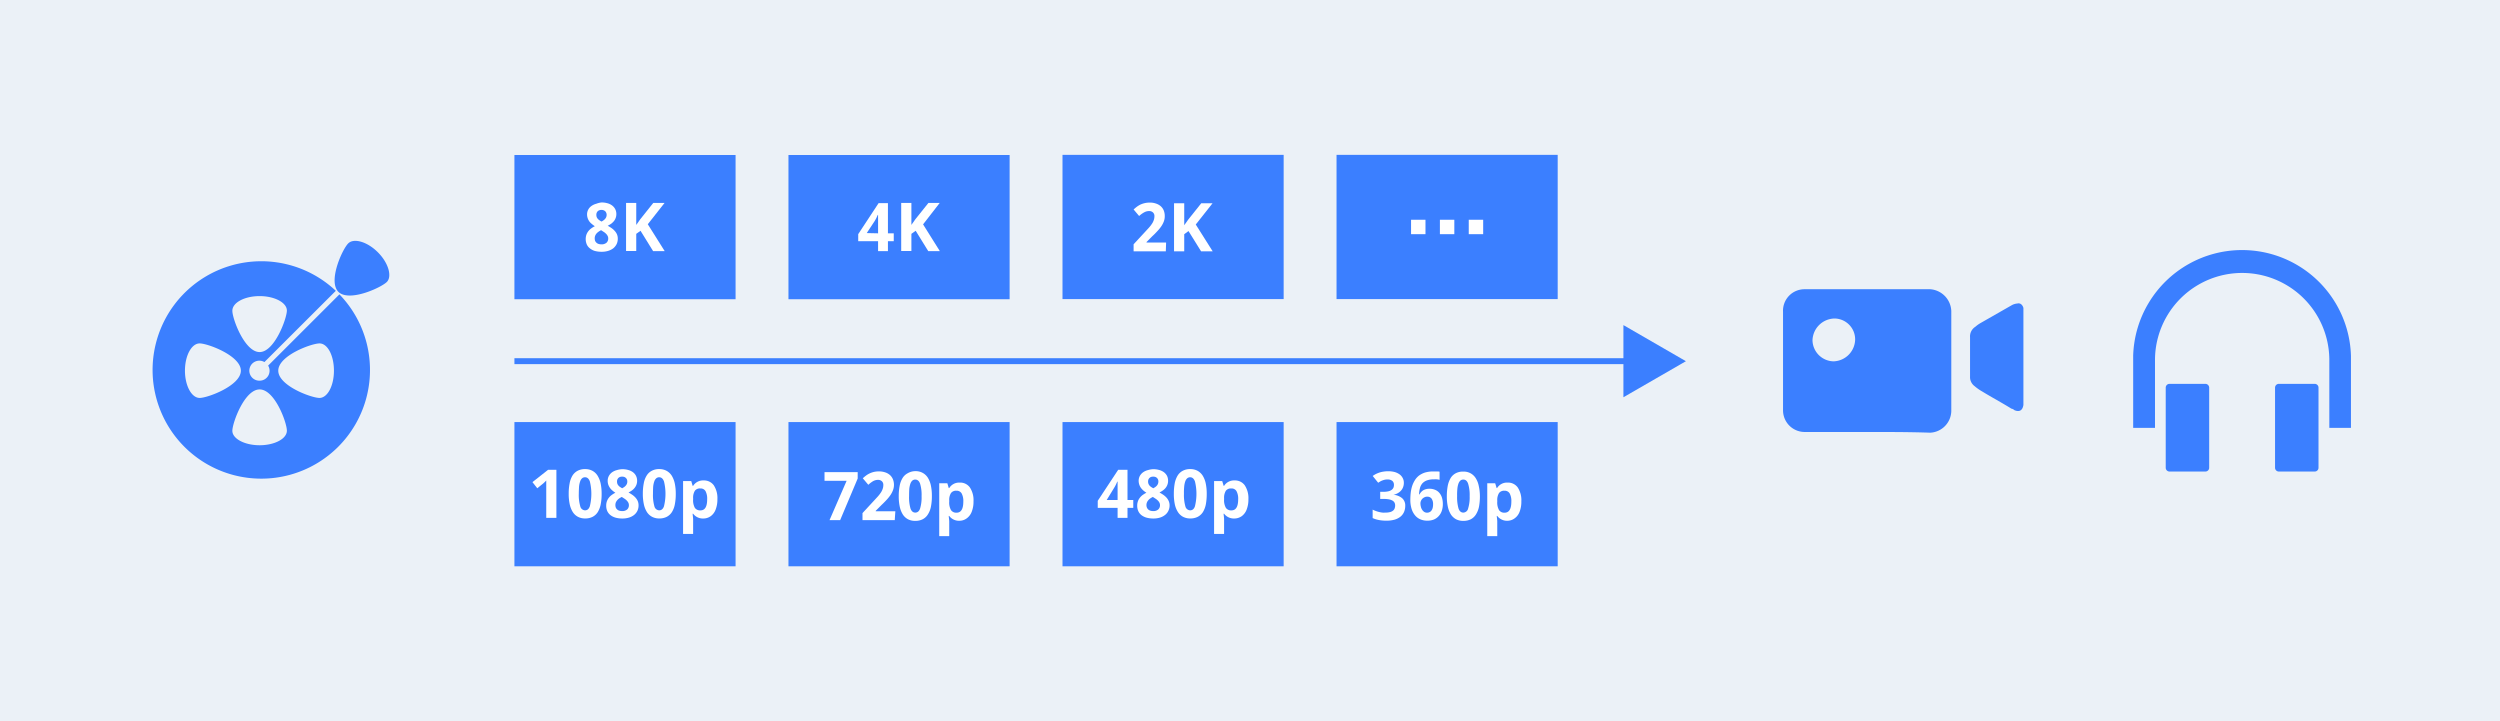 <svg id="图层_1" data-name="图层 1" xmlns="http://www.w3.org/2000/svg" viewBox="0 0 520 150"><defs><style>.cls-1{fill:#ebf1f7;}.cls-2{fill:#3b7fff;}.cls-3{fill:#fff;}</style></defs><title>画板 13</title><rect class="cls-1" width="520" height="150"/><path class="cls-2" d="M70.6,61.23,55.77,76.05A2.06,2.06,0,0,1,54,79.18,2.08,2.08,0,1,1,55,75.31L69.85,60.49a22.61,22.61,0,1,0,.75.74ZM54,61.59c3.13,0,5.67,1.37,5.67,3S57.11,73.23,54,73.23s-5.67-6.9-5.67-8.59S50.85,61.59,54,61.59ZM38.47,77.1c0-3.13,1.37-5.67,3.06-5.67S50.1,74,50.1,77.1s-6.89,5.67-8.57,5.67S38.47,80.23,38.47,77.1ZM54,92.61c-3.13,0-5.67-1.36-5.67-3S50.85,81,54,81s5.67,6.89,5.67,8.58S57.11,92.61,54,92.61Zm12.46-9.84c-1.69,0-8.58-2.54-8.58-5.67s6.89-5.67,8.58-5.67,3,2.54,3,5.67S68.13,82.77,66.44,82.77Z"/><path class="cls-2" d="M78.6,52.48c-2.21-2.22-5-3-6.16-1.86s-3.93,7.13-2.38,9.66a2,2,0,0,0,.74.74c2.54,1.54,8.53-1.25,9.66-2.37S80.82,54.69,78.6,52.48Z"/><path class="cls-2" d="M458.72,79.84h-7.46a.79.79,0,0,0-.79.79V97.29a.79.79,0,0,0,.79.79h7.46a.79.79,0,0,0,.79-.79V80.63a.8.8,0,0,0-.79-.79Zm22.69,0H474a.8.8,0,0,0-.79.79V97.29a.79.79,0,0,0,.79.79h7.46a.79.79,0,0,0,.79-.79V80.63a.79.79,0,0,0-.79-.79ZM489,74a22.66,22.66,0,0,0-45.3,0h0V89h4.54v-14a18.13,18.13,0,1,1,36.26-.19V89H489V74Z"/><path class="cls-2" d="M388.37,89.85H375.56a4.51,4.51,0,0,1-4.69-4.54V64.85a4.47,4.47,0,0,1,4.53-4.69h26.09a4.73,4.73,0,0,1,4.38,4.53V85.47A4.61,4.61,0,0,1,401.49,90C397.12,89.85,392.74,89.85,388.37,89.85Zm-2.5-19.22a4.34,4.34,0,0,0-4.22-4.38A4.67,4.67,0,0,0,377,70.78a4.47,4.47,0,0,0,4.38,4.38A4.64,4.64,0,0,0,385.87,70.63Zm35,3.75v9.84c-.16,1.09-.78,1.56-1.88,1.09a1.21,1.21,0,0,0-.62-.31c-2-1.25-4.06-2.34-6.1-3.59a9.72,9.72,0,0,1-1.56-1.1,2.32,2.32,0,0,1-.94-2V70.16a2.37,2.37,0,0,1,1.1-2.19,6.41,6.41,0,0,1,1.09-.78l6.56-3.75a2.9,2.9,0,0,1,1.1-.31c.62-.16,1.09.31,1.25.93Z"/><rect class="cls-2" x="278" y="87.79" width="46" height="30"/><rect class="cls-2" x="221" y="87.79" width="46" height="30"/><rect class="cls-2" x="164" y="87.79" width="46" height="30"/><rect class="cls-2" x="107" y="87.79" width="46" height="30"/><path class="cls-3" d="M115.73,107.71h-2.11V101.5c0-.16,0-.34,0-.52s0-.36,0-.54,0-.35,0-.5l-.11.12-.19.19-.21.2a1.68,1.68,0,0,1-.21.18l-1.15.93-1-1.28L114,97.72h1.73Z"/><path class="cls-3" d="M125.14,102.72a10.92,10.92,0,0,1-.19,2.16,5,5,0,0,1-.6,1.61,2.8,2.8,0,0,1-1.07,1,3.31,3.31,0,0,1-1.57.35,3.12,3.12,0,0,1-1.51-.35,2.87,2.87,0,0,1-1.07-1,5,5,0,0,1-.63-1.61,10.14,10.14,0,0,1-.21-2.16,11,11,0,0,1,.19-2.17,4.75,4.75,0,0,1,.59-1.62,2.84,2.84,0,0,1,1.06-1,3.24,3.24,0,0,1,1.58-.36,3.13,3.13,0,0,1,1.5.35,2.87,2.87,0,0,1,1.07,1,5.18,5.18,0,0,1,.65,1.62A10.27,10.27,0,0,1,125.14,102.72Zm-4.75,0a8.32,8.32,0,0,0,.3,2.57,1.06,1.06,0,0,0,1,.86c.47,0,.81-.29,1-.86a10.85,10.85,0,0,0,0-5.15q-.32-.87-1-.87a.94.94,0,0,0-.62.22,1.57,1.57,0,0,0-.4.65,4.61,4.61,0,0,0-.23,1.08C120.42,101.65,120.39,102.15,120.39,102.72Z"/><rect class="cls-2" x="221" y="32.21" width="46" height="30"/><rect class="cls-2" x="164" y="32.24" width="46" height="30"/><rect class="cls-2" x="107" y="32.24" width="46" height="30"/><rect class="cls-2" x="278" y="32.21" width="46" height="30"/><path class="cls-3" d="M292,100.43a2.45,2.45,0,0,1-.17.93,2.21,2.21,0,0,1-.46.73,2.72,2.72,0,0,1-.68.52,3.45,3.45,0,0,1-.85.31v0a3.15,3.15,0,0,1,1.83.73,2,2,0,0,1,.62,1.58,3.22,3.22,0,0,1-.23,1.21,2.62,2.62,0,0,1-.73,1,3.57,3.57,0,0,1-1.23.64,6,6,0,0,1-1.74.22,8.12,8.12,0,0,1-1.52-.13,5.58,5.58,0,0,1-1.33-.41V106a4.71,4.71,0,0,0,.65.28,4.79,4.79,0,0,0,.68.21,5.79,5.79,0,0,0,.68.13,4.59,4.59,0,0,0,.62,0,3.78,3.78,0,0,0,1-.11,1.57,1.57,0,0,0,.62-.31,1,1,0,0,0,.33-.47,1.74,1.74,0,0,0,.1-.61,1.23,1.23,0,0,0-.12-.55,1.12,1.12,0,0,0-.41-.43,2.44,2.44,0,0,0-.74-.27,6.08,6.08,0,0,0-1.13-.09h-.71v-1.49h.69a3.93,3.93,0,0,0,1.05-.11,1.81,1.81,0,0,0,.67-.31,1.15,1.15,0,0,0,.35-.45,1.5,1.5,0,0,0,.1-.56,1.07,1.07,0,0,0-.33-.83,1.53,1.53,0,0,0-1-.3,2.93,2.93,0,0,0-.61.06,3.66,3.66,0,0,0-.53.17,2.58,2.58,0,0,0-.44.22l-.37.23L285.52,99a5.58,5.58,0,0,1,.63-.39,6.33,6.33,0,0,1,.74-.31,5,5,0,0,1,.85-.2,6,6,0,0,1,1-.08,5.08,5.08,0,0,1,1.34.16,3.2,3.2,0,0,1,1,.47,2.12,2.12,0,0,1,.66.74A2.09,2.09,0,0,1,292,100.43Z"/><path class="cls-3" d="M293.35,103.94a13.71,13.71,0,0,1,.08-1.43,7.63,7.63,0,0,1,.28-1.36,5.54,5.54,0,0,1,.55-1.21,3.7,3.7,0,0,1,.87-1,4.34,4.34,0,0,1,1.27-.65,6.06,6.06,0,0,1,1.74-.23h.31l.35,0,.34,0,.29.05v1.69a4.48,4.48,0,0,0-.55-.1,3.81,3.81,0,0,0-.59,0,4.28,4.28,0,0,0-1.51.23,2.35,2.35,0,0,0-.95.64,2.45,2.45,0,0,0-.49,1,6.17,6.17,0,0,0-.18,1.28h.08a2.49,2.49,0,0,1,.33-.47A2,2,0,0,1,296,102a2.23,2.23,0,0,1,.59-.25,2.75,2.75,0,0,1,.73-.09,2.94,2.94,0,0,1,1.17.22,2.25,2.25,0,0,1,.87.61,2.81,2.81,0,0,1,.56,1,4.58,4.58,0,0,1,.19,1.35,4.32,4.32,0,0,1-.23,1.45,3,3,0,0,1-.66,1.09,2.79,2.79,0,0,1-1,.69,3.61,3.61,0,0,1-1.35.23,3.55,3.55,0,0,1-1.39-.26,2.9,2.9,0,0,1-1.11-.8,3.83,3.83,0,0,1-.75-1.37A6.29,6.29,0,0,1,293.35,103.94Zm3.47,2.7a1.19,1.19,0,0,0,.51-.11,1,1,0,0,0,.4-.32,1.7,1.7,0,0,0,.26-.54,3,3,0,0,0,.09-.78,2,2,0,0,0-.3-1.16,1.07,1.07,0,0,0-.93-.42,1.2,1.2,0,0,0-.57.13,1.47,1.47,0,0,0-.45.32,1.57,1.57,0,0,0-.28.44,1.27,1.27,0,0,0-.1.5,2.67,2.67,0,0,0,.09.69,1.86,1.86,0,0,0,.26.63,1.54,1.54,0,0,0,.43.45A1.07,1.07,0,0,0,296.82,106.64Z"/><path class="cls-3" d="M307.82,103.19a11.63,11.63,0,0,1-.18,2.16A4.78,4.78,0,0,1,307,107a2.8,2.8,0,0,1-1.06,1,3.35,3.35,0,0,1-1.58.34,3.15,3.15,0,0,1-1.51-.34,3,3,0,0,1-1.07-1,5,5,0,0,1-.63-1.61,10,10,0,0,1-.21-2.16,11.76,11.76,0,0,1,.19-2.17,5.16,5.16,0,0,1,.6-1.62,2.77,2.77,0,0,1,1.06-1,3.2,3.2,0,0,1,1.57-.35,3,3,0,0,1,1.51.35,2.94,2.94,0,0,1,1.07,1,4.77,4.77,0,0,1,.64,1.62A10.11,10.11,0,0,1,307.82,103.19Zm-4.74,0a8.65,8.65,0,0,0,.29,2.57c.2.58.54.86,1,.86a1.06,1.06,0,0,0,1-.85,7.9,7.9,0,0,0,.32-2.58,8,8,0,0,0-.32-2.58c-.2-.58-.54-.86-1-.86a.92.92,0,0,0-.61.21,1.65,1.65,0,0,0-.41.65,4.65,4.65,0,0,0-.22,1.08A13.26,13.26,0,0,0,303.08,103.19Z"/><path class="cls-3" d="M313.55,108.32a2.54,2.54,0,0,1-2.12-1h-.11c.08.63.11,1,.11,1.1v3.1h-2.08v-11H311l.3,1h.09a2.41,2.41,0,0,1,2.17-1.14,2.48,2.48,0,0,1,2.12,1,4.81,4.81,0,0,1,.76,2.9,5.73,5.73,0,0,1-.35,2.13,2.92,2.92,0,0,1-1,1.37A2.56,2.56,0,0,1,313.55,108.32Zm-.62-6.25a1.32,1.32,0,0,0-1.13.48,2.74,2.74,0,0,0-.37,1.56v.23a3.22,3.22,0,0,0,.37,1.76,1.3,1.3,0,0,0,1.16.54c.93,0,1.4-.77,1.4-2.31a3.32,3.32,0,0,0-.35-1.7A1.18,1.18,0,0,0,312.93,102.07Z"/><path class="cls-3" d="M235.72,105.64h-1.2v2.07h-2.06v-2.07h-4.13v-1.47l4.25-6.45h1.94V104h1.2ZM232.46,104v-2c0-.11,0-.24,0-.38s0-.29,0-.44,0-.29,0-.43,0-.25,0-.36,0-.17,0-.22h-.06l-.28.61a6.74,6.74,0,0,1-.35.64L230.19,104Z"/><path class="cls-3" d="M239.88,97.59a4.47,4.47,0,0,1,1.17.15,3,3,0,0,1,1,.45,2.3,2.3,0,0,1,.67.75,2.24,2.24,0,0,1,.24,1.06,2.14,2.14,0,0,1-.14.82,2.38,2.38,0,0,1-.37.66,2.62,2.62,0,0,1-.57.53,5,5,0,0,1-.71.43c.26.14.52.3.78.47a4.17,4.17,0,0,1,.67.58,2.68,2.68,0,0,1,.47.73,2.19,2.19,0,0,1,.18.9,2.47,2.47,0,0,1-.25,1.13,2.31,2.31,0,0,1-.69.86,3.13,3.13,0,0,1-1.06.55,4.52,4.52,0,0,1-1.36.19,5.25,5.25,0,0,1-1.44-.18,3.19,3.19,0,0,1-1.06-.53,2.22,2.22,0,0,1-.65-.84,2.7,2.7,0,0,1-.22-1.12,2.65,2.65,0,0,1,.15-.92,2.43,2.43,0,0,1,.41-.74,2.75,2.75,0,0,1,.6-.58,5.73,5.73,0,0,1,.75-.45,5.64,5.64,0,0,1-.63-.46,3.78,3.78,0,0,1-.51-.55,2.71,2.71,0,0,1-.34-.68,2.55,2.55,0,0,1-.13-.81,2.16,2.16,0,0,1,.25-1,2.35,2.35,0,0,1,.68-.76,3,3,0,0,1,1-.45A4.47,4.47,0,0,1,239.88,97.59Zm-1.42,7.47a1.39,1.39,0,0,0,.09.5,1.16,1.16,0,0,0,.26.39,1.2,1.2,0,0,0,.44.26,1.8,1.8,0,0,0,.6.09,1.46,1.46,0,0,0,1.07-.34,1.15,1.15,0,0,0,.36-.89,1.14,1.14,0,0,0-.12-.52,1.75,1.75,0,0,0-.31-.42,3,3,0,0,0-.43-.36l-.48-.31-.15-.1a4.53,4.53,0,0,0-.54.32,2,2,0,0,0-.42.39,1.5,1.5,0,0,0-.27.45A1.37,1.37,0,0,0,238.46,105.06Zm1.4-5.92a1.42,1.42,0,0,0-.42.06.91.91,0,0,0-.33.2,1,1,0,0,0-.23.32,1.18,1.18,0,0,0-.08.43,1.24,1.24,0,0,0,.09.5,1.28,1.28,0,0,0,.23.37,1.93,1.93,0,0,0,.34.29l.42.25.4-.24a2,2,0,0,0,.34-.3,1.33,1.33,0,0,0,.23-.38,1.22,1.22,0,0,0,.09-.49,1,1,0,0,0-.08-.43.9.9,0,0,0-.23-.32.88.88,0,0,0-.34-.2A1.44,1.44,0,0,0,239.86,99.14Z"/><path class="cls-3" d="M251,102.72a11.78,11.78,0,0,1-.18,2.16,5,5,0,0,1-.6,1.61,2.87,2.87,0,0,1-1.07,1,3.35,3.35,0,0,1-1.58.35,3.15,3.15,0,0,1-1.51-.35,2.84,2.84,0,0,1-1.06-1,4.8,4.8,0,0,1-.64-1.61,10.18,10.18,0,0,1-.2-2.16,11.82,11.82,0,0,1,.18-2.17,5,5,0,0,1,.6-1.62,2.77,2.77,0,0,1,1.06-1,3.2,3.2,0,0,1,1.57-.36,3.15,3.15,0,0,1,1.51.35,3,3,0,0,1,1.07,1,5,5,0,0,1,.64,1.62A10.27,10.27,0,0,1,251,102.72Zm-4.74,0a8.7,8.7,0,0,0,.29,2.57,1.07,1.07,0,0,0,1,.86c.48,0,.82-.29,1-.86a10.85,10.85,0,0,0,0-5.15c-.21-.58-.55-.87-1-.87a.93.93,0,0,0-.61.22,1.58,1.58,0,0,0-.41.65,4.65,4.65,0,0,0-.22,1.08A13.26,13.26,0,0,0,246.26,102.72Z"/><path class="cls-3" d="M256.73,107.85a2.55,2.55,0,0,1-2.12-1h-.11c.08.64.11,1,.11,1.11v3.1h-2.08v-11h1.69l.3,1h.09a2.43,2.43,0,0,1,2.17-1.13,2.5,2.5,0,0,1,2.12,1,4.86,4.86,0,0,1,.77,2.91,5.8,5.8,0,0,1-.36,2.13,3,3,0,0,1-1,1.37A2.69,2.69,0,0,1,256.73,107.85Zm-.62-6.25a1.32,1.32,0,0,0-1.13.47,2.8,2.8,0,0,0-.37,1.57v.23a3.25,3.25,0,0,0,.37,1.76,1.31,1.31,0,0,0,1.16.53c.93,0,1.4-.77,1.4-2.31a3.3,3.3,0,0,0-.35-1.69A1.16,1.16,0,0,0,256.11,101.6Z"/><path class="cls-3" d="M172.54,108.19,176.1,100h-4.6V98.21h6.9v1.32l-3.65,8.66Z"/><path class="cls-3" d="M186.11,108.19H179.4v-1.47l2.35-2.54.81-.88a6.87,6.87,0,0,0,.62-.79,3.2,3.2,0,0,0,.4-.78,2.34,2.34,0,0,0,.15-.85,1,1,0,0,0-.31-.79,1.17,1.17,0,0,0-.81-.28,2.15,2.15,0,0,0-1,.27,5.39,5.39,0,0,0-1,.76l-1.15-1.36c.21-.19.42-.37.65-.54a4.08,4.08,0,0,1,.73-.45,4.67,4.67,0,0,1,.89-.32,4.61,4.61,0,0,1,1.09-.12,4,4,0,0,1,1.29.2,2.81,2.81,0,0,1,1,.56,2.42,2.42,0,0,1,.62.89,3.16,3.16,0,0,1,0,2.29,4.85,4.85,0,0,1-.56,1.05,9.48,9.48,0,0,1-.82,1c-.32.34-.65.68-1,1l-1.2,1.21v.1h4.08Z"/><path class="cls-3" d="M193.83,103.19a10.78,10.78,0,0,1-.19,2.16A4.58,4.58,0,0,1,193,107a2.76,2.76,0,0,1-1.07,1,3.31,3.31,0,0,1-1.57.34,3.15,3.15,0,0,1-1.51-.34,2.9,2.9,0,0,1-1.07-1,5,5,0,0,1-.63-1.61,10,10,0,0,1-.21-2.16,11,11,0,0,1,.19-2.17,4.71,4.71,0,0,1,.6-1.62,2.7,2.7,0,0,1,1.06-1A3.17,3.17,0,0,1,190.4,98a3,3,0,0,1,1.5.35,2.89,2.89,0,0,1,1.08,1,5,5,0,0,1,.64,1.62A10.11,10.11,0,0,1,193.83,103.19Zm-4.74,0a8.33,8.33,0,0,0,.29,2.57c.2.58.54.86,1,.86s.81-.28,1-.85a8,8,0,0,0,.31-2.58,8,8,0,0,0-.31-2.58c-.21-.58-.55-.86-1-.86a.9.9,0,0,0-.61.21,1.65,1.65,0,0,0-.41.65,5.18,5.18,0,0,0-.23,1.08Q189.09,102.34,189.09,103.19Z"/><path class="cls-3" d="M199.55,108.32a2.53,2.53,0,0,1-2.11-1h-.11c.07.63.11,1,.11,1.1v3.1h-2.08v-11h1.69l.29,1h.1a2.41,2.41,0,0,1,2.17-1.14,2.48,2.48,0,0,1,2.12,1,4.81,4.81,0,0,1,.76,2.9,5.72,5.72,0,0,1-.36,2.13,3,3,0,0,1-1,1.37A2.57,2.57,0,0,1,199.55,108.32Zm-.61-6.25a1.31,1.31,0,0,0-1.13.48,2.66,2.66,0,0,0-.37,1.56v.23a3.13,3.13,0,0,0,.37,1.76,1.29,1.29,0,0,0,1.15.54q1.41,0,1.41-2.31a3.32,3.32,0,0,0-.35-1.7A1.18,1.18,0,0,0,198.94,102.07Z"/><path class="cls-3" d="M129.43,97.59a4.49,4.49,0,0,1,1.18.15,3,3,0,0,1,1,.45,2.16,2.16,0,0,1,.66.75,2.24,2.24,0,0,1,.25,1.06,2.35,2.35,0,0,1-.14.82,2.41,2.41,0,0,1-.38.66,2.57,2.57,0,0,1-.56.53,5.58,5.58,0,0,1-.71.43,8.81,8.81,0,0,1,.77.47,3.78,3.78,0,0,1,.67.58,2.72,2.72,0,0,1,.48.73,2.37,2.37,0,0,1,.17.9,2.6,2.6,0,0,1-.24,1.13,2.53,2.53,0,0,1-.69.86,3.18,3.18,0,0,1-1.07.55,4.47,4.47,0,0,1-1.36.19,5.13,5.13,0,0,1-1.43-.18,3.1,3.1,0,0,1-1.06-.53,2.25,2.25,0,0,1-.66-.84,2.7,2.7,0,0,1-.22-1.12,2.59,2.59,0,0,1,.56-1.66,2.8,2.8,0,0,1,.61-.58,5,5,0,0,1,.74-.45,4.74,4.74,0,0,1-.62-.46,2.92,2.92,0,0,1-.51-.55,2.73,2.73,0,0,1-.35-.68,2.55,2.55,0,0,1-.12-.81,2.05,2.05,0,0,1,.25-1,2.32,2.32,0,0,1,.67-.76,3,3,0,0,1,1-.45A4.39,4.39,0,0,1,129.43,97.59ZM128,105.06a1.64,1.64,0,0,0,.08.5,1.05,1.05,0,0,0,.27.39,1.15,1.15,0,0,0,.43.26,1.89,1.89,0,0,0,.6.09,1.51,1.51,0,0,0,1.08-.34,1.18,1.18,0,0,0,.35-.89,1.14,1.14,0,0,0-.12-.52,1.75,1.75,0,0,0-.31-.42,2.48,2.48,0,0,0-.42-.36l-.48-.31-.15-.1a5.69,5.69,0,0,0-.55.32,2.62,2.62,0,0,0-.42.39,2.07,2.07,0,0,0-.27.45A1.57,1.57,0,0,0,128,105.06Zm1.4-5.92a1.42,1.42,0,0,0-.42.06,1,1,0,0,0-.34.2,1,1,0,0,0-.22.32,1,1,0,0,0-.08.43,1.46,1.46,0,0,0,.08.5,1.31,1.31,0,0,0,.24.37,1.62,1.62,0,0,0,.34.29l.41.25.4-.24a2,2,0,0,0,.34-.3,1.36,1.36,0,0,0,.24-.38,1.22,1.22,0,0,0,.09-.49,1.18,1.18,0,0,0-.08-.43,1,1,0,0,0-.57-.52A1.49,1.49,0,0,0,129.42,99.14Z"/><path class="cls-3" d="M140.56,102.72a10.92,10.92,0,0,1-.19,2.16,4.58,4.58,0,0,1-.6,1.61,2.8,2.8,0,0,1-1.07,1,3.31,3.31,0,0,1-1.57.35,3.15,3.15,0,0,1-1.51-.35,2.87,2.87,0,0,1-1.07-1,5,5,0,0,1-.63-1.61,10.14,10.14,0,0,1-.21-2.16,11,11,0,0,1,.19-2.17,4.56,4.56,0,0,1,.6-1.62,2.7,2.7,0,0,1,1.06-1,3.17,3.17,0,0,1,1.57-.36,3.13,3.13,0,0,1,1.5.35,3,3,0,0,1,1.08,1,5.17,5.17,0,0,1,.64,1.62A10.27,10.27,0,0,1,140.56,102.72Zm-4.74,0a8.37,8.37,0,0,0,.29,2.57,1.07,1.07,0,0,0,1,.86c.47,0,.81-.29,1-.86a10.85,10.85,0,0,0,0-5.15q-.32-.87-1-.87a.91.91,0,0,0-.61.22,1.49,1.49,0,0,0-.41.65,4.61,4.61,0,0,0-.23,1.08Q135.82,101.87,135.82,102.72Z"/><path class="cls-3" d="M146.28,107.85a2.53,2.53,0,0,1-2.11-1h-.11c.07.64.11,1,.11,1.11v3.1h-2.09v-11h1.7l.29,1h.1a2.43,2.43,0,0,1,2.17-1.13,2.51,2.51,0,0,1,2.12,1,4.86,4.86,0,0,1,.76,2.91,5.8,5.8,0,0,1-.36,2.13,3,3,0,0,1-1,1.37A2.64,2.64,0,0,1,146.28,107.85Zm-.61-6.25a1.29,1.29,0,0,0-1.13.47,2.72,2.72,0,0,0-.37,1.57v.23a3.26,3.26,0,0,0,.36,1.76,1.32,1.32,0,0,0,1.16.53c.94,0,1.4-.77,1.4-2.31a3.31,3.31,0,0,0-.34-1.69A1.16,1.16,0,0,0,145.67,101.6Z"/><path class="cls-3" d="M242.49,52.28h-6.7V50.81l2.35-2.54.81-.88a6.87,6.87,0,0,0,.62-.79,3.2,3.2,0,0,0,.4-.78,2.37,2.37,0,0,0,.15-.85,1,1,0,0,0-.31-.79,1.13,1.13,0,0,0-.82-.28,2.11,2.11,0,0,0-1,.27,5.1,5.1,0,0,0-1.05.76l-1.15-1.36c.21-.19.42-.37.64-.54a5.44,5.44,0,0,1,.74-.46,4.66,4.66,0,0,1,.89-.31,4.55,4.55,0,0,1,1.09-.12,3.72,3.72,0,0,1,1.29.2,2.81,2.81,0,0,1,1,.56,2.39,2.39,0,0,1,.62.88,3.13,3.13,0,0,1,.21,1.17,3.06,3.06,0,0,1-.2,1.13,4.85,4.85,0,0,1-.56,1.05,8.51,8.51,0,0,1-.83,1c-.31.34-.64.68-1,1l-1.2,1.21v.1h4.07Z"/><path class="cls-3" d="M252.24,52.28h-2.41l-2.62-4.22-.89.65v3.57H244.2v-10h2.12v4.57l.83-1.17,2.71-3.4h2.35l-3.49,4.42Z"/><path class="cls-3" d="M185.9,50.17h-1.21v2.07h-2.05V50.17h-4.13V48.7l4.24-6.45h1.94v6.28h1.21Zm-3.26-1.64v-2c0-.12,0-.24,0-.38s0-.29,0-.44,0-.3,0-.43a3.53,3.53,0,0,1,0-.36c0-.1,0-.18,0-.22h-.07l-.27.61c-.11.21-.22.42-.35.64l-1.67,2.53Z"/><path class="cls-3" d="M195.49,52.24h-2.41L190.46,48l-.89.64v3.57h-2.12v-10h2.12v4.57l.83-1.18,2.71-3.39h2.35L192,46.67Z"/><path class="cls-3" d="M125.11,42.11a4.54,4.54,0,0,1,1.18.15,2.81,2.81,0,0,1,1,.46,2.27,2.27,0,0,1,.66.75,2.21,2.21,0,0,1,.25,1.06,2.29,2.29,0,0,1-.14.81,2.33,2.33,0,0,1-.38.67,3.54,3.54,0,0,1-.56.53,7,7,0,0,1-.71.42,8.81,8.81,0,0,1,.77.47,3.46,3.46,0,0,1,.67.59,2.66,2.66,0,0,1,.48.72,2.38,2.38,0,0,1,.17.91,2.56,2.56,0,0,1-.24,1.12,2.66,2.66,0,0,1-.69.87,3.36,3.36,0,0,1-1.07.54,4.47,4.47,0,0,1-1.36.19,5.25,5.25,0,0,1-1.44-.18,3,3,0,0,1-1-.53,2.1,2.1,0,0,1-.66-.84,2.93,2.93,0,0,1-.07-2,2.81,2.81,0,0,1,.41-.74,3.06,3.06,0,0,1,.61-.58,5,5,0,0,1,.74-.45,4.74,4.74,0,0,1-.62-.46,2.5,2.5,0,0,1-1-2,2.08,2.08,0,0,1,.25-1,2.19,2.19,0,0,1,.67-.75,3.06,3.06,0,0,1,1-.46A4.39,4.39,0,0,1,125.11,42.11Zm-1.41,7.47a1.59,1.59,0,0,0,.08.5,1.05,1.05,0,0,0,.27.39,1.15,1.15,0,0,0,.43.26,1.85,1.85,0,0,0,.6.09,1.51,1.51,0,0,0,1.08-.34,1.18,1.18,0,0,0,.35-.89,1.07,1.07,0,0,0-.12-.51,1.62,1.62,0,0,0-.31-.43,2.48,2.48,0,0,0-.42-.36l-.48-.31-.15-.1a4.21,4.21,0,0,0-.55.33,2.19,2.19,0,0,0-.42.38,1.64,1.64,0,0,0-.27.46A1.51,1.51,0,0,0,123.7,49.58Zm1.4-5.92a1.16,1.16,0,0,0-.42.07.9.9,0,0,0-.56.52,1,1,0,0,0-.08.43,1.44,1.44,0,0,0,.08.49,1.31,1.31,0,0,0,.24.37,1.62,1.62,0,0,0,.34.29c.13.08.26.17.41.25a2.65,2.65,0,0,0,.4-.24,2,2,0,0,0,.34-.3,1.36,1.36,0,0,0,.24-.38,1.21,1.21,0,0,0,.09-.48,1,1,0,0,0-.09-.43.83.83,0,0,0-.22-.32.9.9,0,0,0-.34-.2A1.21,1.21,0,0,0,125.1,43.66Z"/><path class="cls-3" d="M138.26,52.24h-2.41L133.23,48l-.89.64v3.57h-2.12v-10h2.12v4.58l.83-1.18,2.71-3.4h2.35l-3.49,4.43Z"/><rect class="cls-3" x="293.5" y="45.71" width="3" height="3"/><rect class="cls-3" x="299.5" y="45.71" width="3" height="3"/><rect class="cls-3" x="305.5" y="45.71" width="3" height="3"/><polygon class="cls-2" points="350.67 75.13 337.67 67.62 337.67 74.51 107 74.51 107 75.74 337.67 75.74 337.67 82.63 350.67 75.13"/></svg>